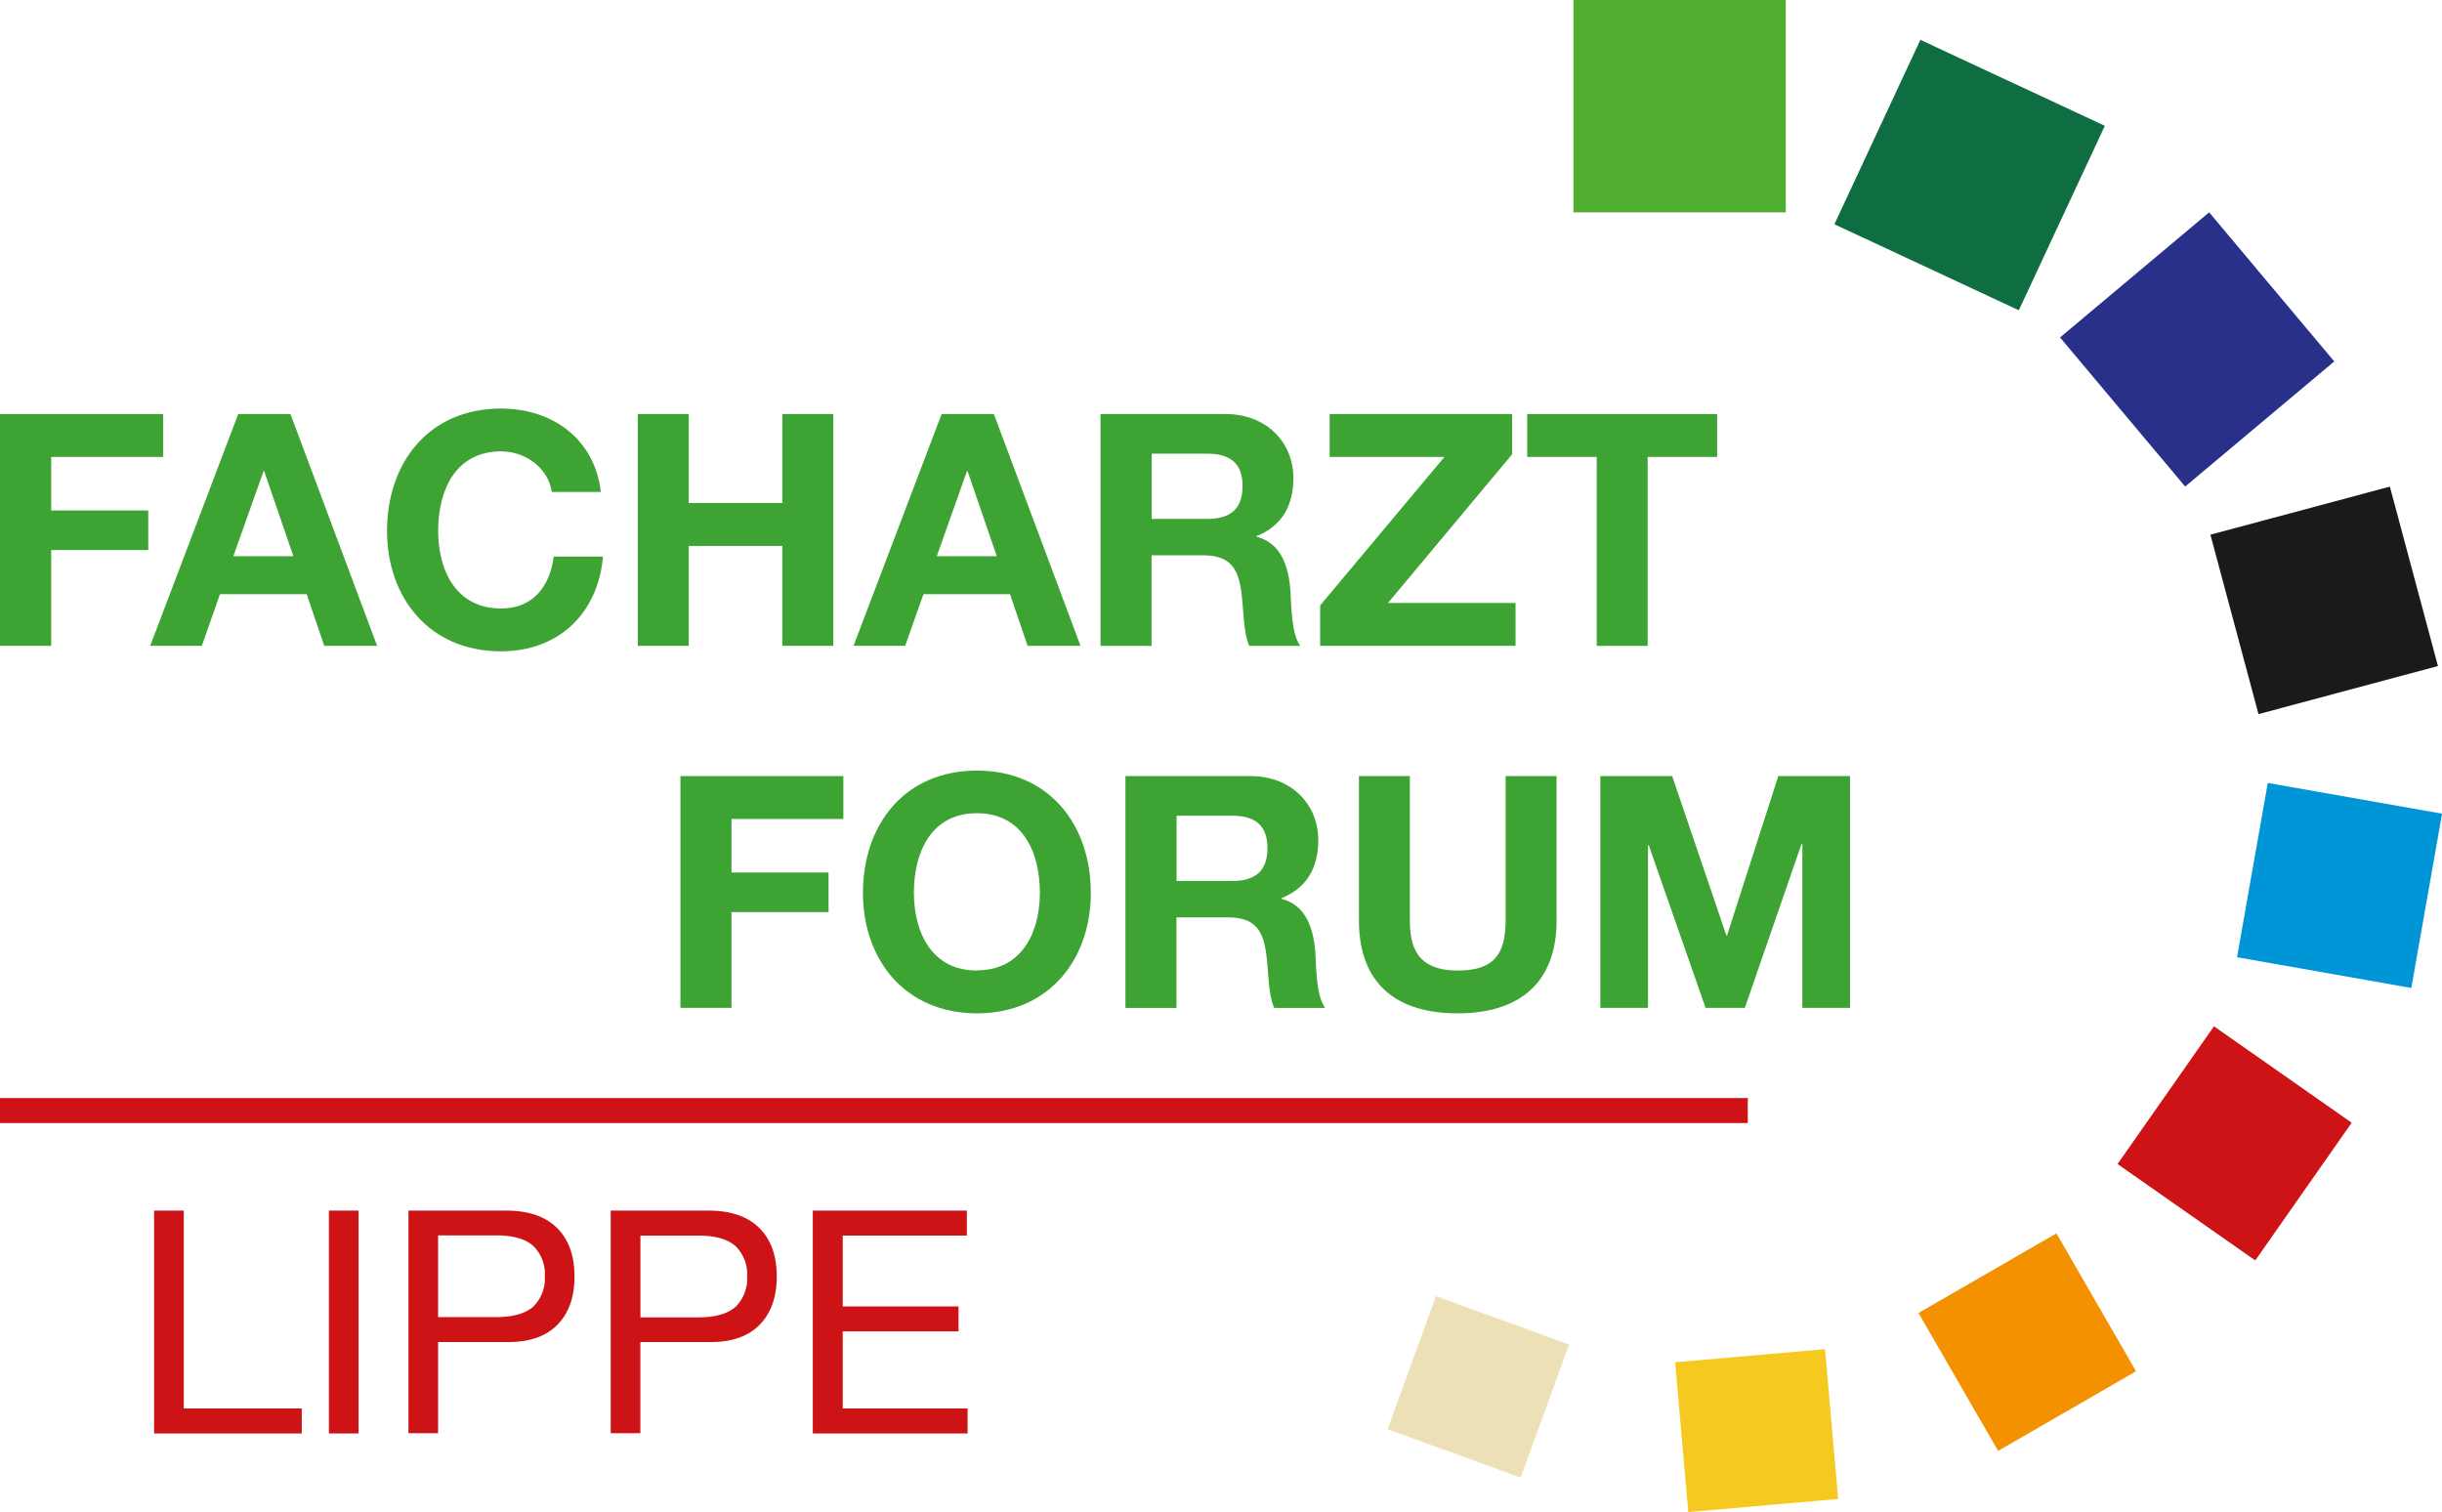 <svg xmlns="http://www.w3.org/2000/svg" viewBox="0 0 391.19 242.25"><defs><style>.a{fill:#50ae30;}.b{fill:#0e6e41;}.c{fill:#283089;}.d{fill:#1a1a18;}.e{fill:#0095d7;}.f{fill:#cd1316;}.g{fill:#f39100;}.h{fill:#f5c91f;}.i{fill:#eddfb6;}.j{fill:#575656;stroke:#cd1316;stroke-width:4px;}.k{fill:#3da434;}</style></defs><title>facharztforum_lippe</title><rect class="a" x="252.05" width="34.02" height="34.02"/><rect class="b" x="299.22" y="11.74" width="32.6" height="32.6" transform="translate(156.76 302.15) rotate(-65)"/><rect class="c" x="336.38" y="40.39" width="31.18" height="31.18" transform="translate(46.36 239.34) rotate(-40)"/><rect class="d" x="357.44" y="81.3" width="29.76" height="29.76" transform="translate(-12.21 99.64) rotate(-15)"/><rect class="e" x="360.6" y="127.68" width="28.35" height="28.35" transform="translate(170 486.3) rotate(-80)"/><rect class="f" x="344.5" y="169.7" width="26.93" height="26.93" transform="translate(2.61 371.34) rotate(-55)"/><rect class="g" x="312" y="202.26" width="25.51" height="25.51" transform="translate(-64 191.18) rotate(-30)"/><rect class="h" x="269.35" y="217.15" width="24.1" height="24.09" transform="translate(-18.9 25.39) rotate(-5)"/><rect class="i" x="225.48" y="210.83" width="22.68" height="22.68" transform="translate(-52.95 368.73) rotate(-70)"/><line class="j" x1="279.98" y1="177.91" y2="177.91"/><path class="k" d="M0,66.33H26.14V73.2H8.2v8.58H23.75v6.34H8.2v15.34H0V66.33Z"/><path class="k" d="M38.16,66.33h8.37l13.88,37.13H51.94l-2.81-8.27H35.24l-2.91,8.27H24.06ZM37.38,89.11H47L42.32,75.48h-0.1Z"/><path class="k" d="M88.39,78.81c-0.52-3.69-4.06-6.5-8.11-6.5-7.33,0-10.09,6.24-10.09,12.74,0,6.19,2.76,12.43,10.09,12.43,5,0,7.8-3.43,8.42-8.32h7.9c-0.83,9.26-7.23,15.18-16.33,15.18C68.78,104.35,62,95.77,62,85.05c0-11,6.76-19.6,18.25-19.6,8.16,0,15,4.78,16,13.36h-7.9Z"/><path class="k" d="M102.17,66.33h8.16V80.58h15V66.33h8.16v37.13h-8.16v-16h-15v16h-8.16V66.33Z"/><path class="k" d="M150.84,66.33h8.37l13.88,37.13h-8.48l-2.81-8.27H147.93L145,103.46h-8.27Zm-0.78,22.78h9.62L155,75.48h-0.1Z"/><path class="k" d="M176.32,66.33h20c6.66,0,10.87,4.63,10.87,10.24,0,4.37-1.77,7.64-5.88,9.31V86c4,1,5.15,4.94,5.41,8.68,0.16,2.34.1,6.71,1.56,8.79h-8.16c-1-2.34-.88-5.93-1.3-8.89-0.57-3.9-2.08-5.62-6.19-5.62h-8.16v14.51h-8.17V66.33Zm8.17,16.8h8.94c3.64,0,5.62-1.56,5.62-5.3,0-3.59-2-5.15-5.62-5.15h-8.94V83.13Z"/><path class="k" d="M211.47,97L231.39,73.2H213V66.33h29.23v6.45L222.34,96.6h20.44v6.86h-31.3V97Z"/><path class="k" d="M255.78,73.2H244.65V66.33h30.42V73.2H263.94v30.27h-8.16V73.2Z"/><path class="k" d="M109,124.33h26.1v6.87H117.18v8.58h15.55v6.34H117.18v15.34H109V124.33Z"/><path class="k" d="M156.49,123.45c11.49,0,18.25,8.58,18.25,19.6,0,10.71-6.76,19.29-18.25,19.29s-18.25-8.58-18.25-19.29C138.24,132,145,123.45,156.49,123.45Zm0,32c7.33,0,10.09-6.24,10.09-12.43,0-6.5-2.76-12.74-10.09-12.74s-10.09,6.24-10.09,12.74C146.4,149.24,149.16,155.48,156.49,155.48Z"/><path class="k" d="M180.31,124.33h20c6.66,0,10.87,4.63,10.87,10.24,0,4.37-1.77,7.64-5.88,9.31V144c4,1,5.15,4.94,5.41,8.68,0.16,2.34.1,6.71,1.56,8.79h-8.16c-1-2.34-.88-5.93-1.3-8.89-0.57-3.9-2.08-5.62-6.19-5.62h-8.16v14.51h-8.17V124.33Zm8.17,16.8h8.94c3.64,0,5.62-1.56,5.62-5.3,0-3.59-2-5.15-5.62-5.15h-8.94v10.45Z"/><path class="k" d="M249.36,147.42c0,10-5.93,14.92-15.86,14.92s-15.81-4.84-15.81-14.92V124.33h8.16v23.09c0,4.06,1,8.06,7.64,8.06,5.82,0,7.7-2.55,7.7-8.06V124.33h8.16v23.09Z"/><path class="k" d="M256.38,124.33h11.49l8.68,25.53h0.11l8.21-25.53h11.49v37.13h-7.64V135.15h-0.11l-9.1,26.31h-6.29l-9.1-26.05H264v26.05h-7.64V124.33Z"/><path class="f" d="M24.69,193.94h4.75v31.7h18.9v4H24.69v-35.7Z"/><path class="f" d="M52.69,193.94h4.75v35.7H52.69v-35.7Z"/><path class="f" d="M65.43,193.94H81.08q5.35,0,8.15,2.78t2.8,7.77q0,5-2.8,7.8T81.08,215H70.18v14.6H65.43v-35.7ZM70.18,211h9.3q4,0,5.92-1.65a6.28,6.28,0,0,0,1.87-4.9,6.2,6.2,0,0,0-1.87-4.87q-1.87-1.67-5.92-1.67h-9.3V211Z"/><path class="f" d="M97.83,193.94h15.65q5.35,0,8.15,2.78t2.8,7.77q0,5-2.8,7.8T113.48,215h-10.9v14.6H97.83v-35.7Zm4.75,17.1h9.3q4,0,5.92-1.65a6.28,6.28,0,0,0,1.88-4.9,6.2,6.2,0,0,0-1.87-4.87q-1.87-1.67-5.92-1.67h-9.3V211Z"/><path class="f" d="M130.23,193.94h24.65v4H135v11.35h18.55v4H135v12.35h20v4h-24.8v-35.7Z"/></svg>